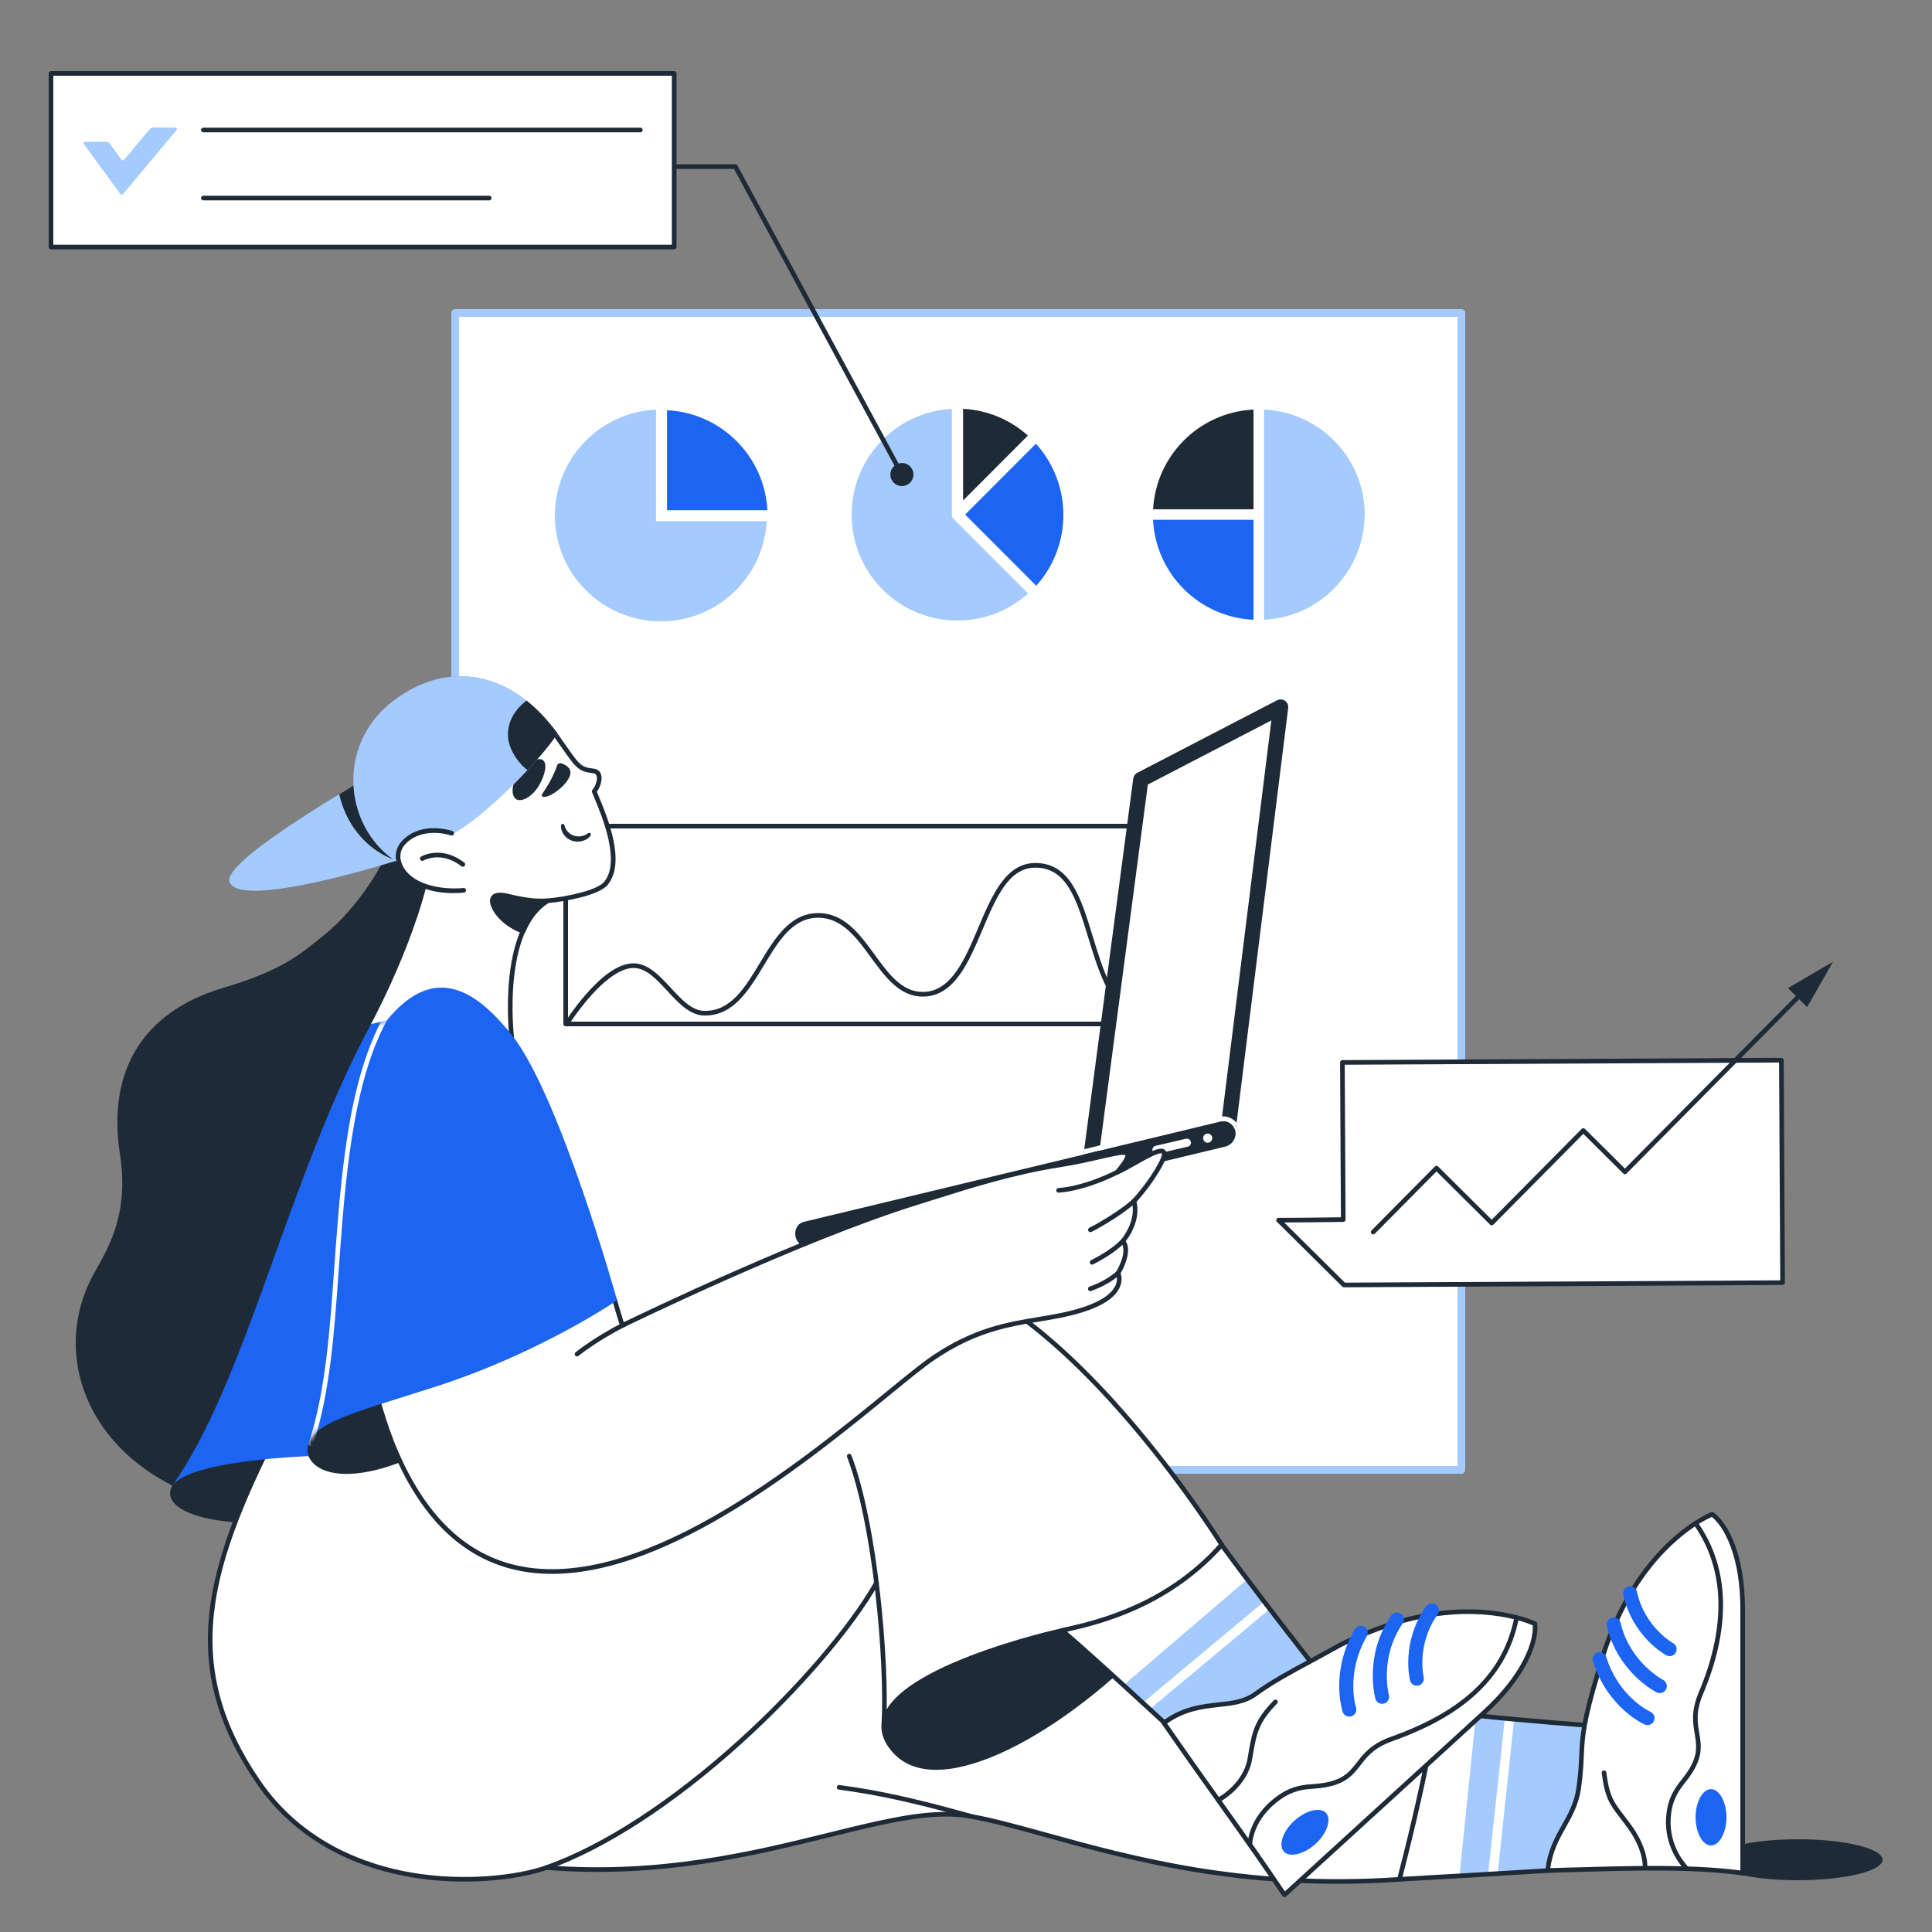 <svg width="400" height="400" viewBox="0 0 400 400" fill="none" xmlns="http://www.w3.org/2000/svg">
<rect x="0" y="0" width="400" height="400" fill="#808080" stroke="none"/>
<g clip-path="url(#clip0_572_2838)">
<path d="M372.24 389.28C381.916 389.28 389.76 387.382 389.76 385.04C389.76 382.698 381.916 380.8 372.24 380.8C362.564 380.8 354.72 382.698 354.72 385.04C354.72 387.382 362.564 389.28 372.24 389.28Z" fill="#1F2A37"/>
</g>
<g clip-path="url(#clip1_572_2838)">
<path d="M94.24 64.8H302.56V304.319H94.24V64.8Z" fill="white"/>
<path d="M302.56 305.12H94.24C94.028 305.12 93.824 305.036 93.674 304.886C93.524 304.735 93.44 304.532 93.44 304.32V64.8C93.44 64.588 93.524 64.385 93.674 64.234C93.824 64.084 94.028 64 94.24 64H302.56C302.772 64 302.976 64.084 303.126 64.234C303.276 64.385 303.36 64.588 303.36 64.8V304.32C303.36 304.532 303.276 304.735 303.126 304.886C302.976 305.036 302.772 305.12 302.56 305.12ZM95.04 303.519H301.76V65.601H95.04V303.519Z" fill="#A4CAFE"/>
</g>
<g clip-path="url(#clip2_572_2838)">
<path d="M117.12 211.999H246.72V171.041H117.12V211.999Z" fill="white"/>
<path d="M246.72 212.48H117.12C116.993 212.48 116.871 212.429 116.781 212.339C116.691 212.249 116.64 212.127 116.64 211.999V171.041C116.64 170.913 116.691 170.791 116.781 170.701C116.871 170.611 116.993 170.56 117.12 170.56H246.72C246.847 170.56 246.969 170.611 247.059 170.701C247.149 170.791 247.2 170.913 247.2 171.041V211.999C247.2 212.062 247.188 212.125 247.163 212.183C247.139 212.242 247.104 212.295 247.059 212.339C247.015 212.384 246.962 212.419 246.904 212.443C246.845 212.468 246.783 212.48 246.72 212.48ZM117.601 211.519H246.239V171.521H117.601V211.519Z" fill="#1F2A37"/>
<path d="M236.187 212.48H117.272C117.185 212.48 117.099 212.457 117.025 212.412C116.95 212.367 116.889 212.303 116.848 212.226C116.807 212.149 116.787 212.062 116.792 211.975C116.796 211.888 116.824 211.804 116.873 211.732C118.795 208.86 120.722 206.414 122.599 204.462C125.796 201.136 128.674 199.45 131.153 199.45L131.198 199.451C134.206 199.467 136.584 202.039 138.884 204.527C141.129 206.956 143.251 209.251 145.821 209.293C151.288 209.379 154.218 204.527 157.32 199.381C160.382 194.301 163.549 189.048 169.41 189.048H169.437C174.825 189.064 178.01 193.431 181.09 197.655C183.985 201.623 186.719 205.371 191.045 205.371C196.914 205.371 199.769 198.625 202.529 192.101C205.301 185.551 208.166 178.778 214.191 178.676C214.252 178.675 214.315 178.675 214.376 178.675C221.602 178.675 223.848 186.037 226.227 193.829C228.372 200.853 230.589 208.116 236.432 211.586C236.523 211.64 236.593 211.722 236.632 211.819C236.672 211.917 236.678 212.025 236.65 212.127C236.622 212.228 236.562 212.318 236.478 212.381C236.395 212.445 236.292 212.48 236.187 212.48ZM118.179 211.519H234.613C229.423 207.587 227.246 200.457 225.308 194.11C222.939 186.348 220.889 179.636 214.372 179.636C214.317 179.636 214.263 179.636 214.207 179.637C208.808 179.729 206.188 185.92 203.414 192.476C200.532 199.288 197.551 206.332 191.045 206.332C186.23 206.332 183.223 202.209 180.314 198.221C177.375 194.191 174.335 190.024 169.434 190.009H169.41C164.091 190.009 161.202 194.803 158.143 199.877C155.067 204.98 151.886 210.255 145.977 210.255C145.919 210.255 145.862 210.255 145.804 210.254C142.824 210.205 140.462 207.65 138.178 205.18C135.918 202.735 133.784 200.426 131.191 200.412C127.78 200.381 123.063 204.419 118.179 211.519Z" fill="#1F2A37"/>
</g>
<g clip-path="url(#clip3_572_2838)">
<path d="M225.577 241.729L236.18 161.505L236.201 161.421L236.369 161.337L265.28 147.12L254.152 235.008L225.577 241.729Z" fill="white"/>
<path d="M266.707 146.574L256.021 232.467L255.769 234.42V234.441L255.685 235.197C255.58 236.058 254.803 236.688 253.942 236.583C253.617 236.545 253.311 236.408 253.067 236.19C252.823 235.972 252.652 235.684 252.577 235.365C252.535 235.197 252.535 235.029 252.556 234.84V234.798L252.892 232.173L253.018 231.123L263.222 149.157L237.649 162.429L227.781 237.129L227.634 238.242L227.215 241.33L227.131 241.918C227.026 242.695 226.354 243.283 225.577 243.283C225.514 243.283 225.43 243.283 225.367 243.262C224.506 243.157 223.897 242.358 224.002 241.498L224.338 239.019L224.485 237.906L234.626 161.19C234.689 160.686 235.004 160.224 235.466 159.993L235.634 159.909L264.419 144.978C265.195 144.579 266.14 144.873 266.539 145.65C266.686 145.944 266.749 146.259 266.707 146.574Z" fill="#1F2A37"/>
<path d="M254.572 231.396C254.131 231.228 253.669 231.123 253.165 231.123H252.997C252.766 231.123 252.535 231.165 252.304 231.228L227.74 237.13L226.102 237.528L224.464 237.928L224.317 239.041L227.593 238.243L252.535 232.236L252.85 232.173C252.955 232.173 253.039 232.152 253.144 232.152C253.228 232.152 253.501 232.173 253.522 232.173C253.564 232.173 253.627 232.194 253.669 232.194C253.711 232.194 253.753 232.215 253.795 232.215C253.9 232.236 254.026 232.278 254.131 232.32C254.152 232.32 254.173 232.341 254.215 232.341C254.278 232.362 254.362 232.404 254.425 232.446C254.488 232.488 254.551 232.509 254.593 232.551C254.614 232.572 254.635 232.593 254.677 232.593C254.887 232.74 255.076 232.929 255.244 233.118L255.37 233.307L255.433 233.433C255.475 233.517 255.538 233.601 255.58 233.706C255.601 233.748 255.601 233.769 255.622 233.811C255.685 234 255.748 234.189 255.769 234.399L256.021 232.446C255.643 232.005 255.139 231.627 254.572 231.396ZM164.795 254.203C164.837 254.119 164.879 254.056 164.942 253.972C164.879 254.056 164.837 254.14 164.795 254.203Z" fill="white"/>
<path d="M253.795 237.361L168.049 257.983C164.249 258.844 163.493 253.699 166.454 252.964L224.338 239.041L227.614 238.243L252.556 232.236C252.556 232.236 254.341 231.711 255.37 233.349C256.545 235.219 255.076 237.045 253.795 237.361Z" fill="#1F2A37"/>
<path d="M250.037 236.583C250.558 236.583 250.981 236.16 250.981 235.638C250.981 235.117 250.558 234.694 250.037 234.694C249.515 234.694 249.092 235.117 249.092 235.638C249.092 236.16 249.515 236.583 250.037 236.583Z" fill="white"/>
<path d="M239.434 238.893C238.972 238.893 238.594 238.515 238.594 238.053C238.594 237.654 238.867 237.318 239.245 237.234L245.544 235.764C246.006 235.659 246.447 235.932 246.552 236.394C246.657 236.856 246.384 237.297 245.922 237.402L239.623 238.872C239.56 238.893 239.497 238.893 239.434 238.893Z" fill="white"/>
</g>
<g clip-path="url(#clip4_572_2838)">
<path d="M80.985 174.853C80.985 174.853 76.442 186.135 66.775 193.862C62.154 197.552 58.655 200.817 46.262 204.507C28.843 209.684 22.308 222.453 24.821 238.874C26.619 250.562 23.158 257.169 19.601 263.409C9.161 281.761 19.601 306.682 50.535 312.478C50.535 312.478 56.142 295.207 69.868 273.068C87.965 243.878 100.667 193.283 93.108 179.721L80.985 174.853Z" fill="#1F2A37"/>
<path d="M125.414 182.928C123.751 184.898 116.791 186.212 113.35 186.502C104.863 191.737 105.281 208.51 105.962 215.015C105.962 215.015 82.685 221.982 76.208 212.13C76.208 212.13 87.655 191.351 89.473 174.64C87.226 175.923 82.043 178.043 81.894 178.118C71.709 170.48 70.201 152.6 83.537 144.272C83.557 144.272 83.557 144.252 83.576 144.252C93.448 137.869 105.362 139.258 114.955 152.038C119.574 158.559 119.607 159.219 122.804 159.611C124.834 159.804 124.061 162.624 123.017 163.841C124.409 167.319 129.475 178.079 125.414 182.928Z" fill="white"/>
<path d="M90.057 217.885C87.599 217.885 85.396 217.657 83.479 217.203C79.936 216.364 77.355 214.746 75.808 212.393C75.76 212.321 75.733 212.236 75.73 212.149C75.726 212.062 75.747 211.975 75.789 211.899C75.901 211.696 86.799 191.763 88.889 175.498C86.822 176.56 83.636 177.902 82.492 178.384C82.275 178.475 82.137 178.533 82.101 178.55C81.941 178.623 81.748 178.607 81.607 178.501C76.267 174.497 73.136 167.631 73.436 160.584C73.575 157.326 74.467 154.142 76.016 151.378C77.717 148.342 80.162 145.815 83.284 143.865C83.292 143.861 83.299 143.856 83.307 143.852C83.324 143.841 83.34 143.832 83.357 143.824C88.514 140.502 94.085 139.349 99.47 140.49C105.322 141.731 110.661 145.519 115.338 151.75C115.937 152.596 116.453 153.335 116.911 153.989C120.031 158.455 120.286 158.82 122.862 159.135C123.592 159.204 124.14 159.588 124.392 160.214C124.825 161.287 124.318 162.9 123.565 163.92C123.664 164.163 123.778 164.434 123.901 164.731C125.774 169.229 129.672 178.588 125.781 183.236L125.78 183.237C123.95 185.406 116.803 186.676 113.506 186.969C110.011 189.18 107.718 193.683 106.691 200.355C105.734 206.575 106.196 212.644 106.438 214.965C106.45 215.076 106.422 215.187 106.36 215.28C106.299 215.373 106.206 215.442 106.099 215.474C106.041 215.491 100.154 217.236 93.551 217.744C92.336 217.838 91.17 217.885 90.057 217.885V217.885ZM76.768 212.101C82.734 220.541 102.457 215.488 105.446 214.663C105.004 210.064 103.88 191.781 113.099 186.094C113.163 186.055 113.235 186.031 113.31 186.025C117.31 185.688 123.613 184.317 125.048 182.62C128.565 178.42 124.678 169.085 123.017 165.099C122.867 164.74 122.719 164.38 122.573 164.019C122.54 163.938 122.531 163.849 122.545 163.763C122.559 163.677 122.597 163.596 122.654 163.529C123.296 162.78 123.808 161.325 123.504 160.572C123.43 160.387 123.272 160.136 122.759 160.087C119.746 159.719 119.264 159.029 116.126 154.538C115.67 153.884 115.154 153.147 114.564 152.314C110.038 146.284 104.89 142.618 99.271 141.427C94.125 140.337 88.788 141.453 83.836 144.654C83.827 144.661 83.817 144.667 83.807 144.672C83.789 144.683 83.771 144.693 83.753 144.702C78 148.31 74.677 153.963 74.393 160.625C74.11 167.263 77.005 173.727 81.963 177.567L82.121 177.5C83.419 176.954 87.367 175.291 89.236 174.224C89.313 174.18 89.4 174.158 89.488 174.161C89.576 174.164 89.662 174.191 89.736 174.239C89.81 174.288 89.868 174.356 89.906 174.435C89.944 174.515 89.959 174.604 89.949 174.692C88.252 190.299 78.089 209.641 76.768 212.101L76.768 212.101Z" fill="#1F2A37"/>
<path d="M107.627 160.036C105.829 162.064 105.752 164.672 106.815 165.425C107.879 166.179 110.141 165.039 111.533 162.721C112.963 160.344 113.35 157.968 112.345 157.331C111.301 156.674 109.406 158.026 107.627 160.036ZM112.229 164.421C112.867 163.455 114.452 161.175 115.341 158.49C115.457 158.123 115.863 157.91 116.25 158.046C117.217 158.374 118.686 159.185 117.855 160.944C116.811 163.088 113.737 165.136 112.499 165C112.306 164.981 112.151 164.788 112.19 164.595C112.171 164.517 112.19 164.459 112.229 164.421Z" fill="#1F2A37"/>
<path d="M47.519 182.561C49.557 188.65 83.51 177.819 83.421 177.731L74.895 161.6C71.126 163.933 46.132 178.45 47.519 182.561Z" fill="#A4CAFE"/>
<path d="M70.236 164.44C72.208 173.056 78.492 177.171 82.184 178.156C82.668 178.292 83.19 178.369 83.692 178.388L83.402 177.77L82.958 176.823L74.915 161.6C74.876 161.6 72.169 163.281 70.236 164.44Z" fill="#1F2A37"/>
<path d="M115.429 151.867C114.935 152.602 114.221 153.612 113.588 154.406C113.588 154.425 113.569 154.425 113.569 154.425C112.417 155.889 110.918 157.62 109.22 159.439C104.475 164.522 98.163 170.291 93.491 172.806C90.005 174.683 85.669 176.842 85.313 176.931C85.256 176.957 82.916 178.009 82.701 178.081C82.64 178.1 82.303 178.359 82.126 178.437C70.88 171.18 69.236 153.078 82.779 144.114C82.937 144.015 83.076 143.916 83.236 143.817C83.255 143.817 83.255 143.798 83.274 143.798C91.324 138.582 100.749 138.5 109.01 145.045C111.252 146.82 113.409 149.084 115.429 151.867Z" fill="#A4CAFE"/>
<path d="M93.514 172.515C93.514 172.515 87.772 170.467 83.847 174.157C80.154 177.635 83.75 184.106 93.185 184.415C95.099 184.435 96.994 184.145 98.811 183.546L93.514 172.515Z" fill="white"/>
<path d="M93.841 184.909C87.266 184.909 83.597 182.08 82.415 179.445C81.506 177.422 81.919 175.315 83.519 173.809C87.61 169.962 93.429 171.977 93.674 172.064C93.794 172.107 93.892 172.195 93.946 172.31C94.001 172.425 94.007 172.557 93.965 172.676C93.922 172.796 93.834 172.894 93.719 172.948C93.604 173.003 93.473 173.009 93.353 172.967C93.284 172.943 87.829 171.07 84.175 174.507C82.867 175.738 82.544 177.395 83.288 179.053C85.056 182.994 90.936 184.303 95.978 183.853C96.104 183.843 96.229 183.883 96.325 183.964C96.421 184.046 96.482 184.162 96.493 184.288C96.504 184.414 96.465 184.539 96.385 184.636C96.305 184.733 96.189 184.795 96.063 184.807C95.289 184.876 94.548 184.909 93.841 184.909H93.841ZM102.098 185.884C102.852 184.782 104.979 185.517 106.255 185.787C108.787 186.347 110.759 186.637 113.35 186.502C113.253 186.56 113.157 186.618 113.041 186.695C110.895 188.125 109.367 190.288 108.304 192.8C103.47 191.061 101.286 187.062 102.098 185.884Z" fill="#1F2A37"/>
<path d="M108.304 193.279C108.25 193.279 108.195 193.27 108.142 193.25C106.463 192.646 104.936 191.716 103.728 190.559C102.691 189.566 101.942 188.465 101.618 187.456C101.372 186.689 101.401 186.052 101.703 185.613C102.533 184.401 104.397 184.851 105.758 185.18C105.97 185.231 106.171 185.28 106.354 185.318C108.831 185.866 110.764 186.157 113.325 186.024C113.432 186.018 113.537 186.048 113.625 186.109C113.713 186.171 113.777 186.26 113.808 186.362C113.839 186.464 113.835 186.574 113.797 186.674C113.758 186.774 113.688 186.858 113.596 186.913C113.504 186.968 113.414 187.022 113.306 187.094C111.396 188.366 109.862 190.349 108.745 192.987C108.708 193.073 108.647 193.147 108.568 193.199C108.49 193.251 108.398 193.279 108.304 193.279ZM103.517 185.774C103.063 185.774 102.686 185.873 102.493 186.154L102.492 186.155C102.398 186.292 102.358 186.629 102.53 187.163C103.04 188.753 104.973 190.958 108.048 192.19C109.026 190.023 110.29 188.287 111.818 187.012C109.869 186.986 108.185 186.705 106.151 186.255C105.965 186.215 105.755 186.164 105.534 186.111C104.903 185.959 104.139 185.774 103.517 185.774ZM115.429 151.867C114.935 152.602 114.221 153.612 113.588 154.406C113.588 154.425 113.569 154.425 113.569 154.425C112.417 155.889 110.918 157.62 109.22 159.438C107.428 158.174 105.296 155.183 105.172 152.455C105.047 149.75 106.283 147.143 109.01 145.045C111.252 146.82 113.409 149.084 115.429 151.867ZM84.543 300.5C69.018 301.601 40.52 298.53 35.629 307.648C31.375 315.569 60.376 320.785 95.312 305.504C95.331 305.504 87.733 300.268 84.543 300.5V300.5Z" fill="#1F2A37"/>
<path d="M289.731 389.095C292.438 388.94 294.99 388.805 297.407 388.65C297.832 388.631 298.257 388.612 298.683 388.573C298.838 388.573 298.973 388.554 299.128 388.554C300.171 388.496 301.177 388.438 302.163 388.38C314.034 387.684 321.013 387.24 321.013 387.24C321.013 387.24 333.309 382.758 329.907 357.297C329.907 357.297 318.287 356.505 305.566 355.172C302.801 354.882 299.998 354.553 297.233 354.206L289.731 389.095Z" fill="white"/>
<path d="M302.163 388.38C314.034 387.685 321.013 387.24 321.013 387.24C321.013 387.24 333.309 382.758 329.907 357.297C329.907 357.297 318.287 356.505 305.566 355.172L302.163 388.38Z" fill="#A4CAFE"/>
<path d="M308.098 388.032L311.559 355.77C312.216 355.828 312.854 355.886 313.492 355.944L310.07 387.916C309.413 387.956 308.756 387.995 308.098 388.032Z" fill="white"/>
<path d="M289.731 389.574C289.66 389.574 289.589 389.558 289.525 389.527C289.461 389.496 289.404 389.451 289.359 389.396C289.314 389.34 289.282 389.275 289.266 389.206C289.249 389.136 289.248 389.064 289.263 388.994L296.765 354.105C296.79 353.988 296.858 353.884 296.956 353.815C297.054 353.746 297.174 353.715 297.293 353.73C300.218 354.098 303.019 354.423 305.616 354.695C318.183 356.012 329.823 356.811 329.939 356.819C330.049 356.826 330.154 356.871 330.234 356.947C330.315 357.022 330.367 357.123 330.381 357.233C331.362 364.57 331.596 374.834 327.144 382.068C324.439 386.462 321.309 387.642 321.177 387.69C321.134 387.706 321.089 387.715 321.044 387.718C320.974 387.723 313.927 388.17 302.191 388.858C301.205 388.916 300.199 388.974 299.154 389.032C299.08 389.036 299.008 389.037 298.937 389.041C298.861 389.046 298.786 389.051 298.706 389.052C298.276 389.09 297.845 389.11 297.429 389.129C295.705 389.239 293.919 389.339 292.028 389.445C291.284 389.487 290.527 389.529 289.759 389.573C289.75 389.573 289.74 389.574 289.731 389.574ZM297.609 354.735L290.332 388.581L291.974 388.489C293.863 388.383 295.648 388.283 297.376 388.172C297.798 388.153 298.224 388.134 298.639 388.096C298.719 388.089 298.797 388.09 298.873 388.085C298.952 388.08 299.03 388.075 299.113 388.075C300.12 388.019 301.128 387.961 302.135 387.902C313.212 387.253 320.111 386.817 320.906 386.767C321.33 386.587 324.04 385.323 326.374 381.49C328.701 377.67 331.114 370.458 329.483 357.747C327.347 357.596 316.804 356.831 305.516 355.648C303.041 355.389 300.383 355.082 297.609 354.735Z" fill="#1F2A37"/>
<path d="M58.075 294.647C42.589 324.842 37.059 344.933 53.454 368.888C69.849 392.843 102.136 390.524 113.157 386.661C154.531 389.945 182.758 372.751 200.932 376.035C219.105 379.32 246.946 392.07 289.731 389.095C289.731 389.095 295.473 367.535 297.213 354.206L230.512 346.285L219.878 337.592C219.878 337.592 241.146 334.307 252.939 319.819C252.939 319.819 215.432 259.352 182.951 262.25C151.263 265.07 103.683 304.557 103.683 304.557L58.075 294.647Z" fill="white"/>
<path d="M277.008 390.018C251.377 390.018 231.648 384.571 216.685 380.44C210.662 378.777 205.461 377.341 200.847 376.507C193.106 375.108 183.643 377.442 171.661 380.396C158.499 383.641 142.613 387.558 123.754 387.558C120.339 387.558 116.83 387.43 113.219 387.146C107.169 389.24 96.209 390.521 85.242 388.679C75.54 387.049 62.08 382.339 53.059 369.159C45.099 357.527 42.008 346.373 43.333 334.056C44.735 321.027 51.042 307.31 57.649 294.428C57.697 294.334 57.775 294.259 57.871 294.214C57.966 294.169 58.074 294.156 58.177 294.179L103.558 304.04C105.116 302.763 116.527 293.504 131.175 284.059C140.4 278.11 149.088 273.25 156.998 269.615C166.909 265.06 175.626 262.421 182.909 261.773C190.427 261.102 198.819 263.742 207.851 269.621C215.037 274.298 222.651 281.028 230.48 289.625C243.792 304.243 253.252 319.415 253.346 319.566C253.399 319.651 253.423 319.75 253.417 319.849C253.411 319.949 253.373 320.044 253.31 320.121C247.152 327.687 238.409 332.163 232.159 334.585C227.135 336.532 222.867 337.503 220.983 337.876L230.707 345.826L297.27 353.73C297.333 353.737 297.394 353.757 297.449 353.788C297.504 353.819 297.552 353.861 297.591 353.911C297.63 353.961 297.659 354.019 297.675 354.08C297.692 354.141 297.696 354.205 297.688 354.267C295.964 367.476 290.251 389.002 290.194 389.218C290.168 389.315 290.113 389.401 290.036 389.464C289.959 389.528 289.864 389.566 289.764 389.573C285.519 389.869 281.264 390.018 277.008 390.018ZM195.864 375.132C197.656 375.132 199.371 375.267 201.017 375.564C205.673 376.406 210.894 377.847 216.939 379.516C234.167 384.273 257.738 390.78 289.356 388.641C290.075 385.904 295.009 366.896 296.675 354.624L230.456 346.761C230.365 346.75 230.28 346.714 230.209 346.656L219.576 337.963C219.504 337.904 219.451 337.826 219.423 337.738C219.394 337.65 219.392 337.555 219.417 337.466C219.441 337.377 219.491 337.296 219.56 337.235C219.629 337.173 219.714 337.133 219.806 337.118C219.858 337.111 225.167 336.271 231.836 333.683C237.897 331.332 246.342 327.018 252.35 319.782C250.977 317.615 242.005 303.701 229.762 290.26C221.99 281.726 214.44 275.051 207.323 270.42C198.477 264.664 190.292 262.076 182.994 262.727C175.821 263.365 167.209 265.976 157.397 270.485C149.529 274.102 140.881 278.94 131.694 284.864C116.043 294.956 104.108 304.827 103.989 304.926C103.876 305.02 103.726 305.056 103.582 305.025L58.333 295.193C49.471 312.513 45.398 323.819 44.285 334.158C42.986 346.235 46.025 357.184 53.849 368.617C62.68 381.519 75.881 386.134 85.4 387.734C96.257 389.558 107.084 388.282 112.998 386.209C113.061 386.186 113.128 386.178 113.194 386.183C136.641 388.044 155.931 383.288 171.432 379.466C181.018 377.102 189.008 375.132 195.864 375.132Z" fill="#1F2A37"/>
<path d="M354.499 313.508C357.399 315.71 360.801 322.008 360.801 333.232V387.806C349.452 386.261 335.919 386.841 320.433 387.266C321.245 379.693 325.885 376.988 326.851 370.227C328.147 361.108 326.252 361.437 330.854 346.31C330.982 345.895 332.26 340.25 335.687 333.367C343.15 318.55 353.377 313.971 354.402 313.546C354.421 313.527 354.441 313.527 354.46 313.527L354.499 313.508Z" fill="white"/>
<path d="M354.499 313.508C357.399 315.71 360.801 322.008 360.801 333.232V387.806C349.452 386.261 335.919 386.841 320.433 387.266C321.245 379.693 325.885 376.988 326.851 370.227C328.147 361.108 326.252 361.437 330.854 346.31C330.982 345.895 332.26 340.25 335.687 333.367C343.15 318.55 353.377 313.971 354.402 313.546C354.421 313.527 354.441 313.527 354.46 313.527L354.499 313.508Z" fill="white"/>
<path d="M360.801 388.285C360.78 388.285 360.758 388.284 360.737 388.281C350.479 386.884 338.533 387.227 324.701 387.624C323.3 387.664 321.881 387.705 320.446 387.744C320.377 387.746 320.309 387.733 320.247 387.707C320.184 387.68 320.127 387.641 320.081 387.59C320.034 387.54 319.999 387.481 319.978 387.416C319.956 387.351 319.949 387.282 319.956 387.214C320.393 383.146 321.906 380.452 323.369 377.847C324.686 375.501 325.93 373.286 326.377 370.159C326.792 367.237 326.876 365.331 326.956 363.487C327.121 359.721 327.263 356.469 330.395 346.171C330.408 346.131 330.43 346.044 330.464 345.912C331.86 340.523 333.841 335.999 335.259 333.153C342.7 318.378 352.804 313.701 354.169 313.125C354.215 313.097 354.265 313.077 354.318 313.064C354.395 313.033 354.479 313.022 354.562 313.033C354.644 313.044 354.722 313.076 354.788 313.126C357.927 315.509 361.28 322.043 361.28 333.232V387.806C361.28 387.934 361.23 388.055 361.14 388.145C361.05 388.235 360.929 388.285 360.802 388.285L360.801 388.285ZM342.403 386.316C348.863 386.316 354.823 386.547 360.323 387.26V333.232C360.323 328.172 359.638 323.772 358.289 320.154C356.961 316.592 355.371 314.844 354.422 314.058C352.724 314.802 343.22 319.475 336.114 333.583C334.719 336.386 332.766 340.844 331.391 346.152C331.351 346.306 331.325 346.407 331.311 346.451C328.214 356.632 328.075 359.828 327.913 363.529C327.835 365.309 327.747 367.326 327.326 370.294C326.853 373.599 325.506 375.997 324.204 378.316C322.855 380.717 321.463 383.195 320.975 386.771C322.221 386.737 323.454 386.701 324.674 386.666C330.965 386.486 336.868 386.316 342.403 386.316Z" fill="#1F2A37"/>
<path d="M340.584 387.255C340.517 387.255 340.452 387.241 340.391 387.214C340.33 387.188 340.276 387.149 340.231 387.1C340.186 387.051 340.152 386.994 340.13 386.931C340.109 386.868 340.1 386.802 340.106 386.736C340.114 386.636 340.176 385.724 339.821 384.274C339.379 382.473 338.507 380.634 337.228 378.808C336.535 377.827 335.925 377.034 335.388 376.334C333.325 373.65 332.289 372.302 331.616 367.081C331.6 366.955 331.634 366.827 331.712 366.727C331.789 366.626 331.904 366.561 332.03 366.544C332.156 366.528 332.283 366.563 332.383 366.64C332.484 366.718 332.549 366.832 332.566 366.958C333.205 371.923 334.127 373.123 336.147 375.75C336.69 376.457 337.306 377.258 338.011 378.257C341.278 382.923 341.092 386.431 341.06 386.815C341.05 386.935 340.996 387.046 340.907 387.128C340.819 387.209 340.704 387.254 340.584 387.255Z" fill="#1F2A37"/>
<path d="M354.247 370.417C355.981 370.417 357.446 373.099 357.446 376.254C357.446 379.409 355.981 382.09 354.247 382.09C352.514 382.09 351.048 379.409 351.048 376.254C351.048 373.099 352.514 370.417 354.247 370.417ZM341.1 357.167C341.893 357.167 342.55 356.53 342.55 355.718C342.55 355.139 342.202 354.617 341.68 354.385C341.661 354.385 340.037 353.651 338.123 351.893C335.552 349.556 333.676 346.581 332.555 343.084C332.303 342.331 331.492 341.906 330.738 342.138C329.984 342.369 329.558 343.2 329.79 343.953C332.884 353.613 340.211 356.897 340.52 357.032C340.694 357.129 340.888 357.167 341.1 357.167ZM343.652 350.541C344.445 350.541 345.102 349.884 345.102 349.092C345.102 348.551 344.793 348.049 344.31 347.798C344.252 347.759 337.446 344.185 335.532 336.014C335.358 335.241 334.585 334.739 333.792 334.912C333.019 335.086 332.516 335.859 332.69 336.651V336.67C334.914 346.194 342.647 350.213 342.976 350.386C343.188 350.483 343.42 350.541 343.652 350.541ZM345.682 342.891C346.475 342.891 347.132 342.253 347.132 341.442C347.132 340.901 346.842 340.418 346.359 340.167C346.301 340.128 340.54 336.921 338.916 329.561C338.742 328.788 337.968 328.286 337.195 328.46C336.421 328.634 335.919 329.407 336.093 330.179C338.007 338.873 344.716 342.563 344.986 342.717C345.218 342.814 345.45 342.872 345.682 342.891Z" fill="#1C64F2"/>
<path d="M127.077 266.693C116.057 275.193 102.736 282.611 88.796 286.591C80.676 288.909 60.376 293.546 63.856 301.466C67.665 310.102 95.37 305.523 127.077 266.693Z" fill="#1F2A37"/>
<path d="M78.163 289.547C78.975 292.563 79.943 295.536 81.063 298.452C81.16 298.684 81.256 298.935 81.353 299.167C107.163 362.88 177.635 291.71 193.198 281.162C205.9 272.546 214.852 274.208 224.326 271.117C233.799 268.026 231.479 263.583 231.479 263.583C234.379 258.56 232.446 257.014 232.446 257.014C236.119 252.378 234.766 248.707 234.766 248.707C236.1 247.239 237.318 245.694 238.439 244.071C245.767 233.098 235.732 240.787 231.286 242.719C237.086 235.764 230.783 239.415 219.492 241.173C208.279 242.912 197.819 246.505 190.105 248.901C165.165 256.628 128.846 274.43 128.846 274.43C128.846 274.43 127.964 271.645 127.191 268.941L78.163 289.547Z" fill="white"/>
<path d="M114.303 325.853C111.432 325.853 108.623 325.531 105.897 324.834C100.685 323.5 95.994 320.813 91.956 316.848C87.596 312.568 83.88 306.68 80.909 299.347C80.86 299.227 80.811 299.107 80.763 298.987C80.716 298.869 80.668 298.75 80.621 298.637C79.493 295.701 78.519 292.708 77.7 289.671C77.67 289.559 77.682 289.44 77.733 289.336C77.783 289.232 77.87 289.15 77.977 289.105L127.005 268.499C127.068 268.473 127.135 268.46 127.203 268.462C127.27 268.464 127.337 268.48 127.398 268.509C127.459 268.538 127.513 268.58 127.557 268.632C127.6 268.683 127.632 268.744 127.651 268.809C128.216 270.783 128.844 272.819 129.136 273.756C133.605 271.588 166.857 255.602 189.963 248.443C191.011 248.117 192.11 247.77 193.254 247.408C200.578 245.091 209.693 242.207 219.419 240.699C222.573 240.208 225.338 239.568 227.56 239.054C231.335 238.18 233.23 237.741 233.816 238.693C234.149 239.236 233.933 239.992 232.982 241.329C233.52 241.035 234.089 240.713 234.673 240.382C238.187 238.391 240.384 237.218 241.244 238.145C241.766 238.707 241.836 239.846 238.837 244.337C237.737 245.928 236.55 247.437 235.301 248.829C235.548 249.793 236.046 253.033 233.067 256.993C233.716 257.929 234.009 260.058 232.01 263.617C232.173 264.079 232.41 265.116 231.893 266.384C231.03 268.502 228.534 270.247 224.474 271.572C221.353 272.59 218.347 273.089 215.163 273.617C208.664 274.694 201.944 275.808 193.467 281.559C191.337 283.002 188.182 285.581 184.186 288.847C167.849 302.199 138.907 325.853 114.303 325.853ZM78.735 289.826C79.52 292.688 80.446 295.51 81.509 298.28C81.554 298.385 81.603 298.508 81.652 298.631C81.699 298.749 81.747 298.869 81.795 298.983C84.717 306.197 88.361 311.976 92.627 316.165C96.543 320.009 101.087 322.614 106.135 323.905C112.082 325.427 118.912 325.175 126.437 323.157C132.89 321.426 140.031 318.345 147.663 314C161.615 306.058 174.833 295.254 183.58 288.105C187.594 284.824 190.765 282.233 192.93 280.765C201.58 274.898 208.406 273.766 215.006 272.672C218.153 272.15 221.125 271.657 224.177 270.661C228.885 269.125 230.489 267.291 231.006 266.022C231.521 264.76 231.059 263.814 231.055 263.804C230.979 263.659 230.982 263.485 231.064 263.343C233.676 258.82 232.154 257.395 232.138 257.381C231.932 257.217 231.907 256.923 232.071 256.717C235.514 252.371 234.366 249.012 234.316 248.871C234.286 248.789 234.28 248.7 234.297 248.615C234.313 248.529 234.353 248.45 234.412 248.385C235.698 246.969 236.921 245.426 238.045 243.798C240.869 239.57 240.582 238.861 240.54 238.794C240.535 238.793 240.239 238.615 238.721 239.306C237.677 239.781 236.389 240.51 235.145 241.216C233.789 241.984 232.509 242.709 231.476 243.158C231.378 243.201 231.267 243.209 231.163 243.182C231.059 243.154 230.967 243.092 230.902 243.006C230.838 242.919 230.804 242.814 230.807 242.706C230.81 242.598 230.849 242.494 230.918 242.412C233.019 239.893 233.041 239.31 232.998 239.191C232.659 238.857 230.065 239.458 227.776 239.987C225.539 240.505 222.755 241.15 219.566 241.646C209.913 243.143 200.836 246.014 193.543 248.321C192.397 248.684 191.296 249.032 190.247 249.358C165.628 256.986 129.42 274.682 129.057 274.86C128.995 274.89 128.927 274.907 128.858 274.909C128.789 274.911 128.721 274.897 128.658 274.87C128.594 274.843 128.538 274.803 128.491 274.752C128.445 274.701 128.411 274.64 128.39 274.574C128.381 274.548 127.607 272.101 126.88 269.591L78.735 289.826Z" fill="#1F2A37"/>
<path d="M119.468 280.83C119.37 280.83 119.274 280.8 119.194 280.744C119.113 280.689 119.052 280.609 119.018 280.517C118.984 280.425 118.979 280.325 119.004 280.23C119.029 280.136 119.082 280.051 119.157 279.987C119.174 279.972 121.148 278.343 124.658 276.22C126.077 275.363 127.527 274.555 129.003 273.798C129.059 273.768 129.121 273.75 129.184 273.744C129.247 273.738 129.311 273.745 129.371 273.764C129.432 273.783 129.488 273.814 129.537 273.855C129.585 273.896 129.625 273.946 129.654 274.002C129.683 274.059 129.701 274.121 129.706 274.184C129.71 274.248 129.703 274.311 129.683 274.372C129.663 274.432 129.631 274.488 129.589 274.536C129.548 274.583 129.497 274.623 129.44 274.651C127.983 275.397 126.554 276.194 125.153 277.04C121.718 279.118 119.794 280.703 119.775 280.718C119.686 280.793 119.576 280.83 119.468 280.83Z" fill="#1F2A37"/>
<path d="M106.003 214.34C99.275 205.898 90.343 198.692 80.096 211.249L76.81 212.021C59.603 243.897 51.096 285.818 35.629 307.648C38.722 303.205 55.542 301.853 63.856 301.466C62.116 294.898 72.749 292.734 90.537 286.977C111.997 280.023 127.768 269.215 127.768 269.215C127.768 269.215 115.864 226.704 106.003 214.34V214.34Z" fill="#1C64F2"/>
<mask id="mask0_572_2838" style="mask-type:luminance" maskUnits="userSpaceOnUse" x="35" y="204" width="93" height="104">
<path d="M106.003 214.34C99.275 205.898 90.343 198.692 80.096 211.249L76.81 212.022C59.603 243.897 51.096 285.818 35.629 307.648C38.722 303.205 55.542 301.853 63.856 301.466C62.116 294.898 72.749 292.734 90.537 286.977C111.997 280.023 127.768 269.215 127.768 269.215C127.768 269.215 115.864 226.704 106.003 214.34Z" fill="white"/>
</mask>
<g mask="url(#mask0_572_2838)">
<path d="M64.371 299.417C64.295 299.417 64.221 299.399 64.153 299.364C64.086 299.33 64.028 299.28 63.983 299.219C63.939 299.157 63.91 299.086 63.898 299.011C63.886 298.937 63.893 298.86 63.916 298.788C67.375 288.284 68.283 275.467 69.16 263.072C69.274 261.461 69.388 259.853 69.507 258.254C70.152 249.499 70.958 240.248 72.479 231.906C74.145 222.76 76.506 215.6 79.697 210.019C79.728 209.964 79.769 209.917 79.819 209.878C79.869 209.84 79.926 209.811 79.986 209.795C80.047 209.778 80.11 209.774 80.173 209.782C80.235 209.79 80.295 209.81 80.35 209.841C80.46 209.904 80.541 210.008 80.574 210.131C80.608 210.253 80.591 210.384 80.528 210.495C73.597 222.62 71.755 240.772 70.462 258.325C70.343 259.923 70.23 261.53 70.115 263.14C69.234 275.593 68.322 288.47 64.826 299.088C64.794 299.184 64.734 299.267 64.652 299.326C64.57 299.385 64.472 299.417 64.371 299.417Z" fill="white"/>
</g>
<path d="M252.939 319.819C240.953 333.728 225.292 336.433 219.879 337.592C214.465 338.751 172.526 349.11 185.426 362.745C197.64 375.653 237.666 347.058 252.939 319.819Z" fill="#1F2A37"/>
<path d="M193.822 366.421C190.118 366.421 187.185 365.3 185.079 363.074C182.78 360.645 182.01 358.14 182.789 355.629C184.153 351.231 190.245 346.92 200.896 342.813C210.389 339.153 219.686 337.143 219.779 337.123C220.036 337.068 220.316 337.01 220.618 336.947C226.796 335.656 241.264 332.634 252.577 319.506C252.655 319.417 252.763 319.359 252.88 319.345C252.998 319.331 253.116 319.36 253.213 319.428C253.31 319.496 253.379 319.598 253.405 319.713C253.432 319.829 253.415 319.95 253.357 320.053C247.58 330.356 237.909 341.431 226.825 350.439C215.711 359.47 204.629 365.234 196.42 366.253C195.516 366.365 194.65 366.421 193.822 366.421ZM250.237 323.387C239.29 334.025 226.542 336.688 220.813 337.884C220.513 337.947 220.235 338.005 219.979 338.06C219.887 338.08 210.663 340.073 201.24 343.707C194.115 346.454 185.289 350.802 183.704 355.912C183.025 358.099 183.702 360.226 185.774 362.415C188.13 364.905 191.672 365.876 196.302 365.302C212.2 363.329 237.325 343.546 250.237 323.387Z" fill="#1F2A37"/>
<path d="M219.879 337.592C220.981 338.442 224.036 341.146 227.226 344.025C229.101 345.705 230.996 347.444 232.6 348.893C235.415 351.464 238.224 354.04 241.03 356.62C252.069 358.919 259.841 354.611 264.578 350.342C268.329 346.961 271.306 343.986 271.306 343.986C271.306 343.986 264.578 335.409 258.217 326.966C258.005 326.677 257.773 326.387 257.56 326.097C255.936 323.934 254.351 321.809 252.939 319.857C240.952 333.148 226.452 336.046 219.879 337.592Z" fill="white"/>
<path d="M232.62 348.893C235.434 351.464 238.244 354.04 241.049 356.621C252.089 358.919 259.861 354.611 264.598 350.342C268.348 346.961 271.326 343.986 271.326 343.986C271.326 343.986 264.598 335.409 258.237 326.967L232.62 348.893Z" fill="#A4CAFE"/>
<path d="M236.622 352.544L261.736 331.564C262.123 332.086 262.529 332.588 262.915 333.11L238.052 353.858C237.574 353.421 237.097 352.983 236.622 352.544Z" fill="white"/>
<path d="M247.027 357.737C245.117 357.737 243.086 357.538 240.932 357.089C240.848 357.072 240.769 357.032 240.706 356.973C240.666 356.937 236.73 353.314 232.277 349.247C231.608 348.642 230.94 348.036 230.273 347.428C229.178 346.432 228.044 345.401 226.906 344.381C223.141 340.985 220.542 338.708 219.586 337.971C219.515 337.915 219.46 337.841 219.429 337.756C219.398 337.671 219.392 337.579 219.411 337.49C219.43 337.402 219.474 337.32 219.537 337.256C219.601 337.191 219.681 337.146 219.769 337.125C220.049 337.059 220.342 336.991 220.65 336.92C224.071 336.126 229.24 334.927 234.943 332.356C241.742 329.29 247.677 324.977 252.584 319.537C252.632 319.484 252.691 319.442 252.757 319.415C252.822 319.388 252.894 319.376 252.965 319.379C253.036 319.383 253.106 319.403 253.168 319.437C253.231 319.471 253.285 319.519 253.327 319.577C254.789 321.598 256.409 323.767 257.943 325.81C258.05 325.956 258.159 326.098 258.268 326.24C258.382 326.388 258.495 326.535 258.603 326.683C264.885 335.02 271.615 343.605 271.683 343.691C271.755 343.783 271.791 343.898 271.784 344.015C271.777 344.132 271.727 344.242 271.645 344.325C271.615 344.355 268.615 347.348 264.899 350.698C261.108 354.114 255.168 357.737 247.027 357.737ZM241.256 356.178C252.125 358.395 259.76 354.04 264.258 349.986C267.276 347.265 269.818 344.783 270.667 343.946C269.361 342.277 263.422 334.67 257.835 327.255C257.727 327.108 257.618 326.966 257.509 326.823C257.396 326.676 257.283 326.528 257.174 326.381C255.761 324.498 254.271 322.503 252.897 320.614C241.437 333.046 227.657 336.278 220.94 337.836C222.632 339.253 225.692 341.996 227.546 343.669C228.686 344.69 229.82 345.722 230.918 346.72C231.618 347.356 232.292 347.969 232.921 348.537C235.704 351.08 238.482 353.627 241.256 356.178Z" fill="#1F2A37"/>
<path d="M317.804 336.22C318.133 339.929 315.716 346.845 307.248 354.592L265.932 392.321C258.952 381.831 251.412 371.786 240.972 356.717C248.319 351.308 254.969 354.341 259.919 350.728C264.714 347.232 270.746 344.353 276.662 341.011C278.608 339.877 284.402 337.272 289.809 335.718C306.165 331.12 316.683 335.679 317.726 336.162C317.746 336.182 317.765 336.182 317.784 336.182L317.804 336.22Z" fill="white"/>
<path d="M265.932 392.8C265.853 392.8 265.775 392.781 265.706 392.743C265.636 392.706 265.577 392.652 265.533 392.586C261.602 386.678 257.515 380.942 252.782 374.3C249.197 369.268 245.134 363.565 240.578 356.99C240.507 356.887 240.479 356.761 240.499 356.638C240.52 356.515 240.588 356.405 240.688 356.331C244.836 353.277 248.776 352.846 252.252 352.466C255.076 352.157 257.515 351.89 259.636 350.341C263.065 347.841 267.056 345.689 271.283 343.411C272.968 342.502 274.712 341.562 276.426 340.594C278.226 339.545 283.968 336.898 289.676 335.257C306.079 330.646 316.687 335.157 317.913 335.721C318.041 335.758 318.152 335.846 318.212 335.967L318.232 336.006C318.259 336.06 318.275 336.118 318.28 336.178C318.636 340.189 316.009 347.226 307.57 354.946L266.254 392.675C266.166 392.755 266.051 392.8 265.932 392.8ZM241.634 356.832C246.077 363.238 250.049 368.814 253.562 373.744C258.175 380.219 262.176 385.834 266.02 391.591L306.925 354.238C310.743 350.745 313.594 347.191 315.398 343.673C317.187 340.186 317.407 337.769 317.344 336.516C315.556 335.733 305.419 331.827 289.938 336.179C284.813 337.652 278.977 340.216 276.902 341.425C275.174 342.402 273.427 343.344 271.737 344.255C267.54 346.517 263.576 348.654 260.2 351.116C257.873 352.815 255.193 353.108 252.356 353.418C249.107 353.774 245.439 354.175 241.634 356.832Z" fill="#1F2A37"/>
<path d="M272.813 374.717C276.129 374.717 275.56 378.868 272.365 381.76C269.982 383.918 266.987 384.651 265.806 383.348C264.624 382.045 265.602 379.114 267.986 376.956C269.554 375.532 271.408 374.717 272.813 374.717ZM279.368 355.403C280.161 355.403 280.818 354.747 280.818 353.954C280.818 353.8 280.799 353.626 280.741 353.491C280.722 353.433 278.518 346.575 282.984 338.77C283.39 338.075 283.139 337.186 282.443 336.8C281.746 336.394 280.857 336.645 280.471 337.341C275.328 346.324 277.899 354.109 277.996 354.438C278.189 355.017 278.75 355.403 279.369 355.403H279.368ZM286.155 352.757C286.947 352.757 287.605 352.1 287.605 351.308C287.605 351.173 287.585 351.037 287.547 350.921C287.527 350.844 285.536 343.213 290.408 336.124C290.853 335.467 290.698 334.559 290.041 334.114C289.383 333.67 288.475 333.825 288.03 334.482C282.365 342.73 284.666 351.327 284.763 351.694C284.917 352.312 285.497 352.757 286.155 352.757ZM293.347 349.009C294.139 349.009 294.797 348.352 294.797 347.56C294.797 347.444 294.777 347.328 294.758 347.212C294.739 347.154 293.192 340.567 297.639 334.25C298.103 333.593 297.948 332.685 297.291 332.221C296.634 331.757 295.725 331.912 295.261 332.569C290.021 340.007 291.858 347.599 291.935 347.908C292.09 348.565 292.67 349.009 293.347 349.009Z" fill="#1C64F2"/>
<path d="M95.834 179.456C95.728 179.456 95.626 179.421 95.542 179.356C94.128 178.268 92.645 177.652 91.134 177.525C89.083 177.354 87.689 178.159 87.676 178.167C87.451 178.303 87.156 178.234 87.018 178.009C86.88 177.785 86.947 177.493 87.17 177.353C87.186 177.343 88.782 176.367 91.214 176.571C92.912 176.713 94.564 177.394 96.126 178.597C96.205 178.658 96.263 178.742 96.292 178.838C96.321 178.934 96.319 179.036 96.287 179.131C96.255 179.226 96.194 179.308 96.112 179.366C96.031 179.424 95.933 179.456 95.834 179.456ZM122.277 172.975C122.083 173.278 121.809 173.522 121.514 173.712C121.218 173.897 120.896 174.036 120.557 174.122C119.889 174.296 119.177 174.302 118.48 174.082C118.144 173.968 117.826 173.807 117.536 173.605C117.25 173.396 116.987 173.154 116.778 172.869C116.351 172.31 116.105 171.599 116.155 170.902C116.162 170.817 116.199 170.736 116.259 170.676C116.32 170.615 116.4 170.578 116.486 170.572C116.572 170.565 116.657 170.59 116.725 170.641C116.794 170.692 116.843 170.767 116.861 170.85L116.865 170.866C116.977 171.37 117.222 171.835 117.573 172.214C117.748 172.396 117.938 172.564 118.153 172.696C118.364 172.834 118.592 172.943 118.831 173.022C119.287 173.176 119.827 173.199 120.339 173.122C120.854 173.04 121.347 172.849 121.73 172.522L121.744 172.51C121.816 172.448 121.909 172.418 122.004 172.425C122.099 172.433 122.186 172.477 122.248 172.549C122.353 172.672 122.36 172.846 122.277 172.975ZM219.163 246.926C219.039 246.926 218.92 246.877 218.831 246.791C218.741 246.705 218.689 246.587 218.685 246.463C218.681 246.339 218.725 246.218 218.808 246.126C218.891 246.034 219.007 245.978 219.131 245.969C221.301 245.822 223.943 245.189 226.772 244.138C228.2 243.608 229.654 242.979 231.093 242.269C231.207 242.214 231.338 242.206 231.458 242.247C231.578 242.288 231.676 242.375 231.732 242.489C231.788 242.602 231.797 242.733 231.756 242.853C231.716 242.973 231.629 243.072 231.516 243.129C230.048 243.853 228.564 244.494 227.106 245.036C224.191 246.119 221.456 246.772 219.196 246.925C219.185 246.926 219.174 246.926 219.163 246.926ZM225.76 255.101C225.651 255.102 225.546 255.065 225.461 254.997C225.376 254.93 225.317 254.836 225.292 254.73C225.268 254.624 225.28 254.514 225.327 254.416C225.374 254.318 225.452 254.239 225.55 254.191C227.63 253.178 232.653 250.118 234.618 248.158C234.708 248.072 234.829 248.025 234.954 248.027C235.078 248.029 235.197 248.079 235.286 248.167C235.374 248.256 235.424 248.375 235.425 248.5C235.427 248.625 235.38 248.745 235.294 248.836C233.172 250.954 228.021 254.054 225.969 255.053C225.904 255.085 225.832 255.101 225.76 255.101ZM226.114 261.825C226.006 261.825 225.902 261.789 225.817 261.722C225.733 261.655 225.673 261.562 225.648 261.457C225.623 261.353 225.634 261.243 225.679 261.145C225.725 261.047 225.801 260.967 225.897 260.919C227.138 260.292 230.228 258.623 232.122 256.655C232.211 256.565 232.331 256.514 232.457 256.513C232.583 256.511 232.704 256.559 232.795 256.647C232.885 256.734 232.938 256.853 232.941 256.979C232.944 257.105 232.898 257.227 232.812 257.319C230.816 259.393 227.613 261.125 226.329 261.774C226.262 261.808 226.188 261.825 226.114 261.825ZM225.742 267.32C225.629 267.321 225.52 267.281 225.434 267.209C225.347 267.136 225.289 267.036 225.27 266.925C225.25 266.814 225.27 266.7 225.326 266.602C225.383 266.505 225.471 266.43 225.577 266.391C227.849 265.562 229.728 264.496 231.161 263.224C231.256 263.14 231.381 263.098 231.507 263.105C231.634 263.113 231.752 263.171 231.836 263.266C231.92 263.361 231.963 263.485 231.956 263.611C231.948 263.738 231.891 263.856 231.797 263.941C230.273 265.293 228.291 266.42 225.905 267.291C225.853 267.311 225.798 267.321 225.742 267.32ZM349.228 387.379C349.1 387.379 348.973 387.329 348.878 387.228C347.449 385.7 344.214 381.477 345.053 375.262C345.517 371.779 346.998 369.913 348.304 368.267C351.714 363.992 351.322 361.66 350.868 358.96C350.497 356.754 350.077 354.253 351.68 350.451C354.37 344.088 355.752 338.049 355.785 332.502C355.823 326.201 354.107 320.547 350.686 315.696C350.614 315.592 350.587 315.464 350.609 315.34C350.631 315.216 350.701 315.106 350.804 315.033C350.907 314.961 351.034 314.932 351.159 314.952C351.283 314.973 351.394 315.042 351.468 315.144C355.007 320.161 356.782 326.003 356.742 332.508C356.708 338.182 355.301 344.344 352.562 350.824C351.068 354.369 351.446 356.622 351.812 358.801C352.284 361.606 352.729 364.256 349.053 368.864C347.765 370.488 346.431 372.168 346.002 375.39C345.218 381.198 348.241 385.145 349.577 386.573C349.641 386.641 349.683 386.726 349.699 386.818C349.715 386.91 349.704 387.005 349.667 387.091C349.63 387.176 349.568 387.249 349.49 387.301C349.412 387.352 349.321 387.379 349.228 387.379L349.228 387.379ZM252.65 372.921C252.543 372.921 252.44 372.886 252.356 372.82C252.271 372.755 252.212 372.663 252.186 372.559C252.159 372.456 252.169 372.347 252.211 372.249C252.254 372.152 252.329 372.071 252.422 372.02C252.535 371.957 257.477 369.133 258.306 364.02C259.249 358.204 259.739 356.167 263.731 352.019C263.82 351.931 263.939 351.881 264.064 351.88C264.189 351.88 264.31 351.928 264.4 352.014C264.49 352.101 264.542 352.22 264.546 352.345C264.55 352.47 264.505 352.591 264.42 352.683C260.626 356.625 260.158 358.582 259.251 364.173C258.337 369.814 252.917 372.844 252.863 372.871C252.797 372.904 252.724 372.921 252.65 372.921ZM258.778 382.407C258.651 382.407 258.529 382.356 258.44 382.266C258.35 382.176 258.299 382.055 258.299 381.928C258.299 381.694 258.371 376.145 264.592 371.742C267.518 369.679 269.851 369.516 272.109 369.357C277.768 368.949 279.242 367.051 280.949 364.853C282.341 363.061 283.919 361.03 287.908 359.608C303.092 354.211 311.233 346.338 313.526 334.832C313.551 334.708 313.624 334.598 313.73 334.528C313.835 334.457 313.964 334.431 314.089 334.456C314.15 334.468 314.209 334.493 314.261 334.528C314.314 334.563 314.358 334.607 314.393 334.66C314.428 334.712 314.452 334.771 314.465 334.833C314.477 334.894 314.477 334.958 314.465 335.02C313.167 341.53 310.071 346.859 305.001 351.31C300.827 354.973 295.341 357.982 288.229 360.51C284.503 361.838 283.081 363.67 281.705 365.441C279.935 367.72 278.262 369.873 272.191 370.312L272.175 370.313C270.049 370.462 267.851 370.617 265.144 372.525C259.324 376.644 259.257 381.714 259.257 381.928C259.257 382.055 259.206 382.176 259.117 382.266C259.027 382.356 258.905 382.407 258.778 382.407ZM113.157 387.14C113.044 387.14 112.935 387.1 112.848 387.027C112.762 386.954 112.704 386.853 112.685 386.741C112.666 386.63 112.687 386.515 112.744 386.418C112.801 386.32 112.891 386.246 112.998 386.209C124.871 382.02 139.045 372.806 152.909 360.263C164.949 349.382 175.734 336.817 181.054 327.474C181.085 327.418 181.127 327.37 181.176 327.33C181.226 327.291 181.283 327.262 181.344 327.245C181.405 327.228 181.469 327.223 181.531 327.231C181.594 327.239 181.655 327.259 181.71 327.29C181.765 327.322 181.813 327.364 181.852 327.414C181.89 327.464 181.919 327.521 181.935 327.582C181.952 327.643 181.956 327.707 181.947 327.77C181.939 327.833 181.918 327.893 181.886 327.948C176.519 337.374 165.662 350.029 153.552 360.973C139.596 373.6 125.307 382.883 113.316 387.112C113.265 387.13 113.211 387.14 113.157 387.14Z" fill="#1F2A37"/>
<path d="M182.996 357.528C182.931 357.528 182.867 357.515 182.807 357.489C182.747 357.463 182.693 357.425 182.648 357.378C182.604 357.331 182.569 357.275 182.547 357.213C182.524 357.152 182.515 357.087 182.518 357.022C183.236 344.249 180.755 315.653 175.38 301.657C175.357 301.598 175.345 301.535 175.346 301.472C175.347 301.408 175.361 301.346 175.386 301.288C175.412 301.23 175.448 301.177 175.494 301.134C175.54 301.09 175.594 301.056 175.653 301.033C175.712 301.01 175.775 300.999 175.838 301.001C175.902 301.003 175.964 301.017 176.022 301.043C176.08 301.069 176.131 301.107 176.175 301.153C176.218 301.199 176.252 301.254 176.274 301.313C181.693 315.425 184.196 344.221 183.474 357.076C183.467 357.198 183.414 357.313 183.325 357.397C183.236 357.481 183.119 357.528 182.996 357.528ZM201.067 376.534C201.024 376.534 200.98 376.528 200.938 376.516C194.937 374.835 189.909 373.559 185.567 372.614C181.503 371.729 177.833 371.084 173.665 370.521C173.539 370.504 173.425 370.438 173.348 370.337C173.271 370.236 173.238 370.109 173.255 369.983C173.272 369.857 173.338 369.743 173.439 369.666C173.54 369.589 173.667 369.555 173.793 369.572C177.987 370.138 181.681 370.787 185.77 371.677C190.131 372.627 195.177 373.908 201.196 375.594C201.307 375.625 201.404 375.695 201.467 375.792C201.531 375.889 201.557 376.005 201.541 376.12C201.526 376.235 201.469 376.34 201.382 376.416C201.295 376.492 201.183 376.534 201.067 376.534Z" fill="#1F2A37"/>
</g>
<g clip-path="url(#clip5_572_2838)">
<path d="M214.541 121.276C222.059 112.912 222.028 100.196 214.479 91.862L199.828 106.538L214.541 121.276Z" fill="#1C64F2"/>
<path d="M212.815 90.18L199.397 103.621V84.64C204.358 84.902 209.103 86.847 212.815 90.18Z" fill="#1F2A37"/>
<path d="M197.071 107.063V84.656C184.993 85.288 175.719 95.612 176.35 107.711C176.628 113.128 178.908 118.236 182.728 122.063C190.986 130.334 204.25 130.612 212.846 122.881L212.861 122.865L197.071 107.063Z" fill="#A4CAFE"/>
</g>
<g clip-path="url(#clip6_572_2838)">
<path d="M10.56 51.149H139.581V15.2H10.56V51.149Z" fill="white"/>
<path d="M139.581 51.629H10.56C10.433 51.629 10.311 51.578 10.221 51.488C10.13 51.398 10.08 51.276 10.08 51.149V15.2C10.08 15.073 10.13 14.951 10.221 14.861C10.311 14.771 10.433 14.72 10.56 14.72H139.581C139.708 14.72 139.83 14.771 139.92 14.861C140.01 14.951 140.061 15.073 140.061 15.2V51.149C140.061 51.276 140.01 51.398 139.92 51.488C139.83 51.578 139.708 51.629 139.581 51.629ZM11.04 50.668H139.1V15.681H11.04V50.668Z" fill="#1F2A37"/>
<path d="M24.913 40.18L17.336 29.77C17.26 29.665 17.275 29.498 17.396 29.422C17.441 29.392 17.487 29.377 17.547 29.377L22.024 29.362C22.296 29.362 22.553 29.498 22.72 29.71L25.155 33.069C25.276 33.22 25.487 33.266 25.639 33.144C25.666 33.133 25.687 33.111 25.699 33.084L30.992 26.76C31.189 26.533 31.461 26.396 31.764 26.396L36.346 26.412C36.513 26.412 36.649 26.548 36.649 26.714C36.649 26.79 36.618 26.85 36.573 26.911L25.472 40.18C25.351 40.331 25.125 40.346 24.973 40.225C24.943 40.225 24.928 40.195 24.913 40.18Z" fill="#A4CAFE"/>
<path d="M186.731 98.73C186.644 98.73 186.559 98.707 186.485 98.662C186.41 98.618 186.349 98.554 186.308 98.478L151.968 34.972H139.651C139.524 34.972 139.402 34.921 139.312 34.831C139.222 34.741 139.171 34.619 139.171 34.492C139.171 34.364 139.222 34.242 139.312 34.152C139.402 34.062 139.524 34.011 139.651 34.011H152.254C152.431 34.011 152.593 34.108 152.677 34.263L187.153 98.021C187.192 98.094 187.212 98.176 187.21 98.259C187.209 98.343 187.185 98.424 187.143 98.495C187.1 98.567 187.04 98.626 186.968 98.667C186.895 98.708 186.814 98.73 186.731 98.73Z" fill="#1F2A37"/>
<path d="M186.73 100.64C188.05 100.64 189.12 99.57 189.12 98.249C189.12 96.929 188.05 95.859 186.73 95.859C185.41 95.859 184.34 96.929 184.34 98.249C184.34 99.57 185.41 100.64 186.73 100.64Z" fill="#1F2A37"/>
<path d="M132.578 27.391H42.101C41.974 27.391 41.852 27.34 41.762 27.25C41.672 27.16 41.621 27.038 41.621 26.911C41.621 26.783 41.672 26.661 41.762 26.571C41.852 26.481 41.974 26.43 42.101 26.43H132.578C132.706 26.43 132.828 26.481 132.918 26.571C133.008 26.661 133.059 26.783 133.059 26.911C133.059 27.038 133.008 27.16 132.918 27.25C132.828 27.34 132.706 27.391 132.578 27.391ZM101.285 41.481H42.101C41.974 41.481 41.852 41.43 41.762 41.34C41.672 41.25 41.621 41.128 41.621 41.001C41.621 40.873 41.672 40.751 41.762 40.661C41.852 40.571 41.974 40.52 42.101 40.52H101.285C101.412 40.52 101.534 40.571 101.624 40.661C101.714 40.751 101.765 40.873 101.765 41.001C101.765 41.128 101.714 41.25 101.624 41.34C101.534 41.43 101.412 41.481 101.285 41.481Z" fill="#1F2A37"/>
</g>
<g clip-path="url(#clip7_572_2838)">
<path d="M282.56 106.605C282.56 106.621 282.56 106.621 282.56 106.605L282.53 106.62C282.439 118.129 273.459 127.593 261.98 128.29H261.965L261.708 128.305V84.8C273.383 85.33 282.56 94.945 282.56 106.605Z" fill="#A4CAFE"/>
<path d="M259.527 84.8V105.455H238.735C239.341 94.37 248.169 85.481 259.254 84.815H259.269L259.527 84.8Z" fill="#1F2A37"/>
<path d="M259.527 107.62V128.32C248.291 127.805 239.295 118.856 238.72 107.62H259.527Z" fill="#1C64F2"/>
</g>
<g clip-path="url(#clip8_572_2838)">
<path d="M135.809 107.912H158.743C158.074 120 147.725 129.275 135.627 128.606C123.528 127.937 114.245 117.597 114.914 105.509C115.538 94.273 124.563 85.332 135.809 84.8V107.912Z" fill="#A4CAFE"/>
<path d="M158.88 105.631H138.092V84.937C149.292 85.469 158.302 94.455 158.88 105.631Z" fill="#1C64F2"/>
</g>
<g clip-path="url(#clip9_572_2838)">
<path d="M368.815 219.496L369.065 265.558L278.255 266.041L278.179 265.965L264.705 252.617C266.127 252.654 275.051 252.546 278.106 252.5L277.929 219.964L368.815 219.496Z" fill="white"/>
<path d="M369.086 266.038L369.068 266.039L278.257 266.522C278.194 266.522 278.132 266.51 278.073 266.486C278.015 266.462 277.962 266.427 277.917 266.383L264.367 252.958C264.299 252.89 264.252 252.803 264.234 252.709C264.215 252.614 264.226 252.516 264.263 252.428C264.301 252.339 264.365 252.264 264.446 252.212C264.527 252.159 264.622 252.133 264.718 252.136C266.028 252.171 273.973 252.079 277.623 252.026L277.449 219.966C277.448 219.839 277.498 219.716 277.588 219.626C277.678 219.535 277.799 219.484 277.927 219.483L368.813 219.015C368.94 219.014 369.063 219.064 369.153 219.154C369.244 219.243 369.295 219.365 369.296 219.493L369.545 265.555C369.546 265.679 369.498 265.799 369.413 265.889C369.327 265.979 369.21 266.033 369.086 266.038ZM278.451 265.559L368.582 265.079L368.338 219.979L278.412 220.442L278.586 252.497C278.587 252.624 278.537 252.746 278.449 252.836C278.36 252.927 278.24 252.979 278.113 252.981C275.807 253.016 268.864 253.103 265.881 253.105L278.451 265.559Z" fill="#1F2A37"/>
<path d="M284.326 255.564C284.229 255.568 284.134 255.543 284.052 255.492C283.97 255.441 283.905 255.366 283.866 255.277C283.827 255.189 283.815 255.091 283.833 254.996C283.85 254.901 283.896 254.813 283.964 254.745L297.071 241.513C297.161 241.423 297.283 241.372 297.41 241.371C297.537 241.371 297.66 241.421 297.75 241.511L308.843 252.53L327.468 233.728C327.558 233.638 327.679 233.587 327.807 233.586C327.934 233.586 328.056 233.636 328.147 233.726L336.419 241.942L373.165 204.847C373.255 204.757 373.376 204.706 373.504 204.706C373.631 204.706 373.753 204.756 373.843 204.845C373.933 204.935 373.984 205.057 373.985 205.184C373.986 205.311 373.936 205.433 373.847 205.524L336.762 242.961C336.672 243.052 336.55 243.103 336.423 243.103C336.296 243.104 336.173 243.054 336.083 242.964L327.811 234.747L309.187 253.548C309.097 253.639 308.975 253.69 308.848 253.691C308.72 253.691 308.598 253.641 308.507 253.551L297.414 242.532L284.646 255.422C284.561 255.508 284.447 255.559 284.326 255.564Z" fill="#1F2A37"/>
<path d="M370.184 204.571L379.497 199.135L374.147 208.506L370.184 204.571Z" fill="#1F2A37"/>
</g>
<defs>
<clipPath id="clip0_572_2838">
<rect width="35.04" height="8.48" fill="white" transform="translate(354.72 380.8)"/>
</clipPath>
<clipPath id="clip1_572_2838">
<rect width="209.92" height="241.12" fill="white" transform="translate(93.44 64)"/>
</clipPath>
<clipPath id="clip2_572_2838">
<rect width="130.56" height="41.92" fill="white" transform="translate(116.64 170.56)"/>
</clipPath>
<clipPath id="clip3_572_2838">
<rect width="102.08" height="113.28" fill="white" transform="translate(164.64 144.8)"/>
</clipPath>
<clipPath id="clip4_572_2838">
<rect width="345.6" height="252.8" fill="white" transform="translate(15.68 140)"/>
</clipPath>
<clipPath id="clip5_572_2838">
<rect width="43.84" height="43.84" fill="white" transform="translate(176.32 84.64)"/>
</clipPath>
<clipPath id="clip6_572_2838">
<rect width="179.04" height="85.92" fill="white" transform="translate(10.08 14.72)"/>
</clipPath>
<clipPath id="clip7_572_2838">
<rect width="43.84" height="43.52" fill="white" transform="translate(238.72 84.8)"/>
</clipPath>
<clipPath id="clip8_572_2838">
<rect width="44" height="43.84" fill="white" transform="translate(114.88 84.8)"/>
</clipPath>
<clipPath id="clip9_572_2838">
<rect width="117.44" height="66.4" fill="white" transform="translate(262.163 204.125) rotate(-2.435)"/>
</clipPath>
</defs>
</svg>

